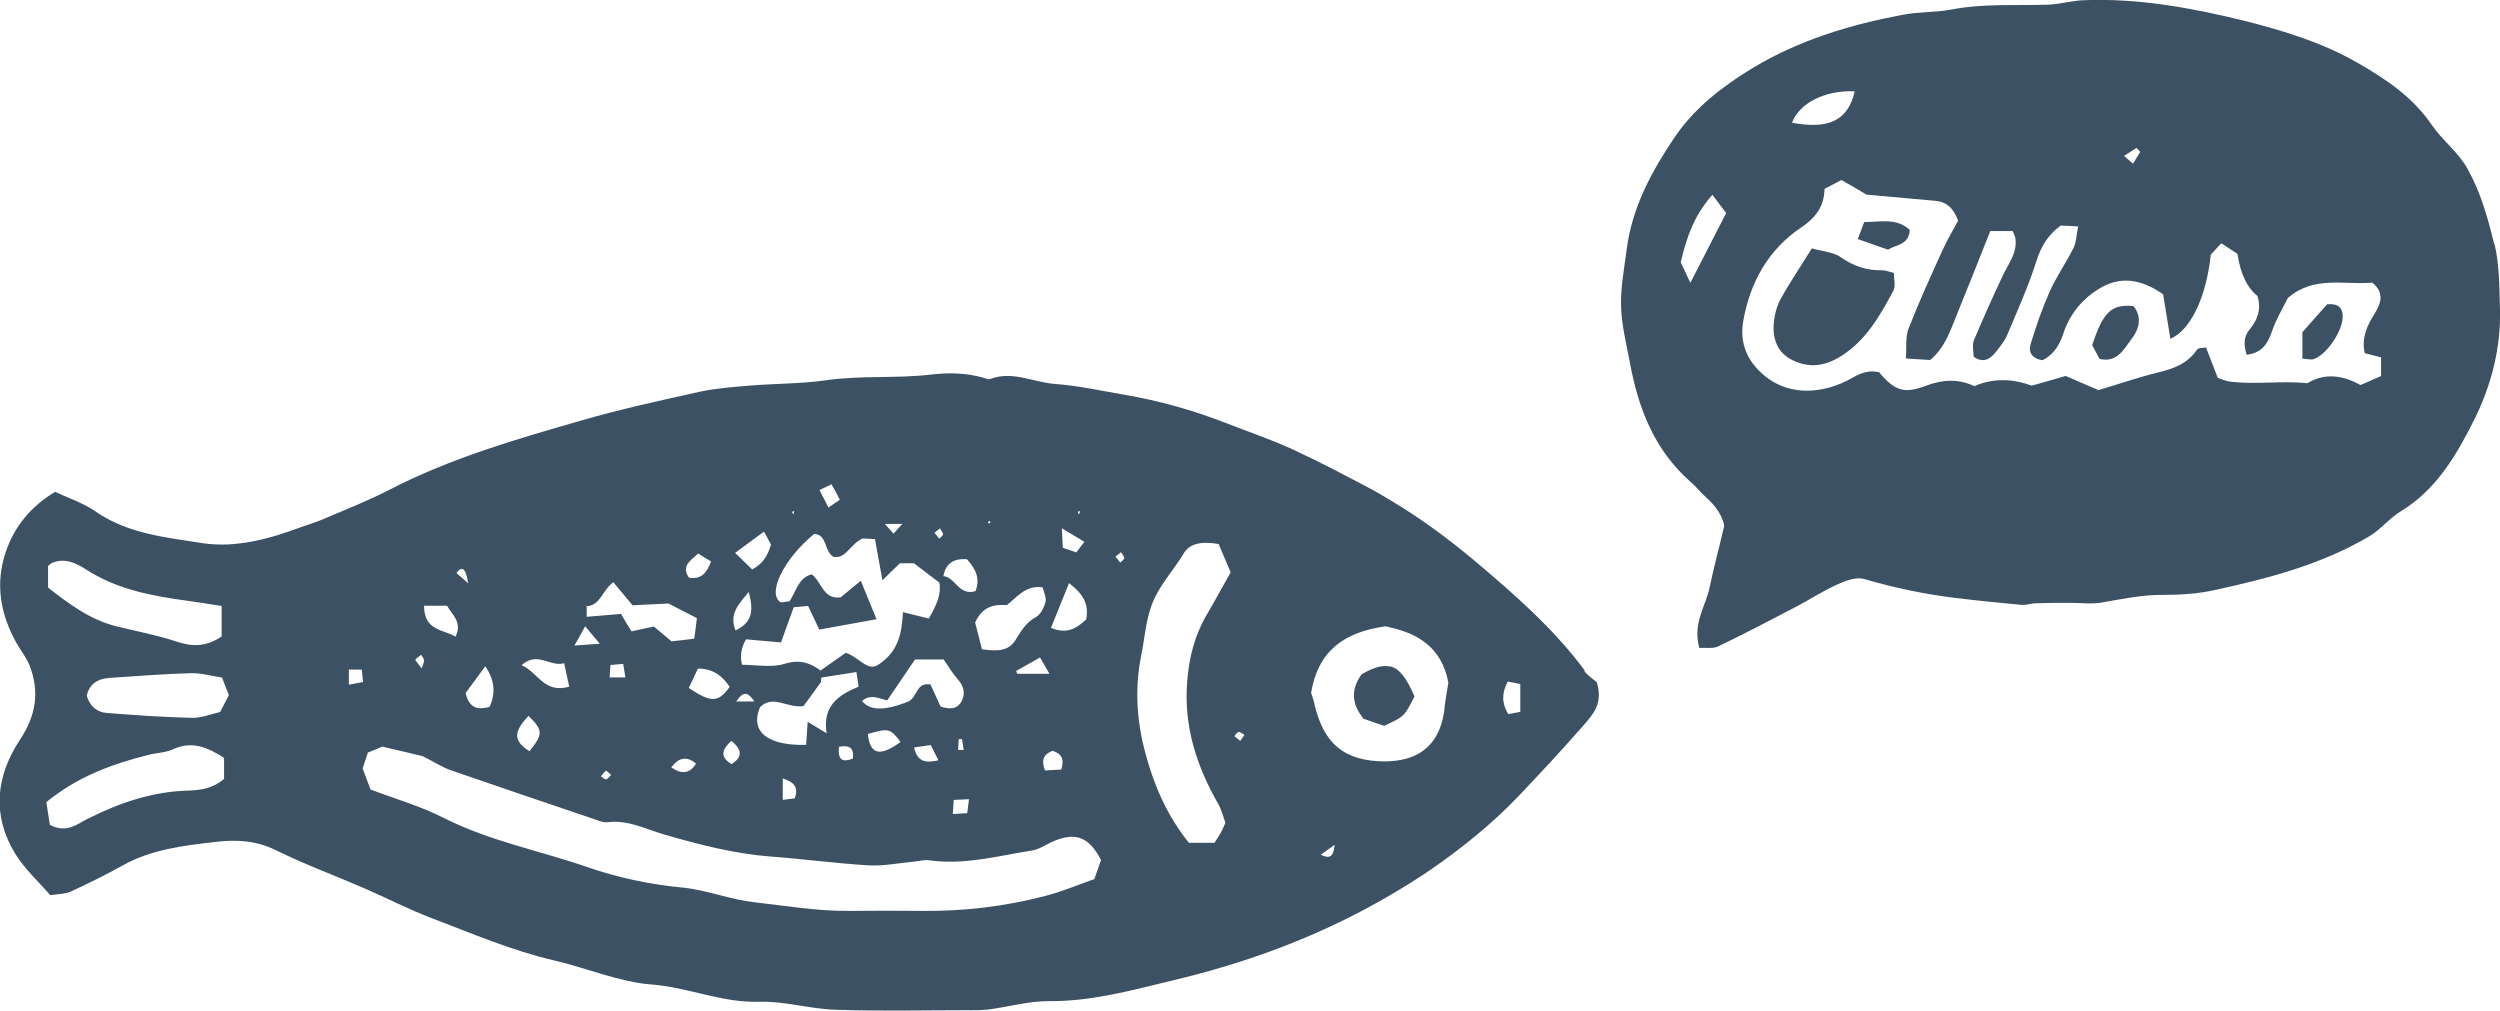 <?xml version="1.0" encoding="UTF-8"?> <svg xmlns="http://www.w3.org/2000/svg" width="141" height="57" viewBox="0 0 141 57" fill="none"><g id="Layer_1" clip-path="url(#clip0_9592_40)"><path id="Vector" d="M89.381 37.817C87.63 35.46 85.436 33.539 83.217 31.668C81.7 30.396 80.11 29.211 78.396 28.201C78.088 28.014 77.78 27.826 77.459 27.652C75.98 26.866 74.488 26.08 72.96 25.369C71.714 24.796 70.42 24.359 69.15 23.86C67.288 23.137 65.39 22.601 63.417 22.264C62.111 22.039 60.816 21.752 59.485 21.652C58.276 21.565 57.105 20.892 55.835 21.378C55.737 21.416 55.589 21.341 55.465 21.303C54.479 21.029 53.53 21.004 52.482 21.129C50.547 21.353 48.574 21.166 46.626 21.441C45.184 21.652 43.704 21.628 42.237 21.752C41.312 21.827 40.388 21.902 39.488 22.089C37.244 22.588 35 23.074 32.806 23.71C29.12 24.771 25.433 25.831 21.982 27.614C20.773 28.238 19.503 28.737 18.246 29.273C17.839 29.448 17.42 29.573 17.001 29.722C15.201 30.396 13.29 30.92 11.416 30.633C9.357 30.309 7.2 30.109 5.375 28.837C4.697 28.363 3.871 28.101 3.107 27.739C1.763 28.55 0.826 29.66 0.333 31.107C-0.284 32.903 0.012 34.624 0.925 36.258C1.159 36.682 1.479 37.069 1.664 37.518C2.244 39.002 2.034 40.349 1.134 41.709C-0.234 43.767 -0.468 45.987 0.863 48.157C1.393 49.017 2.17 49.716 2.836 50.489C3.292 50.414 3.674 50.427 3.982 50.29C4.981 49.828 5.967 49.342 6.929 48.806C8.556 47.895 10.368 47.695 12.156 47.483C13.29 47.346 14.437 47.396 15.546 47.945C17.161 48.743 18.863 49.367 20.527 50.09C21.821 50.651 23.066 51.3 24.386 51.799C26.654 52.66 28.886 53.62 31.253 54.169C33.102 54.593 34.914 55.391 36.776 55.528C38.822 55.69 40.721 56.563 42.804 56.501C44.247 56.451 45.701 56.913 47.144 56.95C49.647 57.037 52.149 56.975 54.664 56.975C55.022 56.975 55.379 56.975 55.737 56.938C56.871 56.788 58.005 56.464 59.139 56.464C61.519 56.489 63.787 55.865 66.056 55.316C70.395 54.294 74.525 52.759 78.359 50.514C79.148 50.053 79.937 49.566 80.702 49.042C82.465 47.82 84.129 46.486 85.609 44.939C86.878 43.604 88.124 42.27 89.332 40.885C89.837 40.299 90.429 39.675 90.059 38.478C89.874 38.316 89.553 38.116 89.344 37.83L89.381 37.817ZM2.712 31.918C2.811 31.843 2.873 31.768 2.946 31.743C3.649 31.456 4.266 31.743 4.833 32.105C6.596 33.252 8.581 33.614 10.602 33.888C11.169 33.963 11.724 34.063 12.501 34.175V35.896C11.589 36.508 10.812 36.47 9.949 36.183C8.864 35.822 7.73 35.609 6.608 35.335C5.104 34.973 3.908 34.075 2.712 33.14V31.918ZM12.637 43.929C12.02 44.465 11.342 44.565 10.615 44.59C8.605 44.64 6.744 45.276 4.956 46.174C4.352 46.473 3.76 47.022 2.811 46.523C2.749 46.136 2.675 45.65 2.614 45.238C4.389 43.791 6.324 43.093 8.346 42.582C8.815 42.457 9.333 42.457 9.764 42.257C10.849 41.758 11.737 42.17 12.637 42.744V43.916V43.929ZM12.439 40.15C11.934 40.262 11.379 40.499 10.824 40.486C9.234 40.449 7.631 40.337 6.041 40.212C5.474 40.174 5.067 39.838 4.894 39.239C5.03 38.603 5.486 38.291 6.103 38.241C7.656 38.129 9.197 38.017 10.75 37.967C11.354 37.954 11.959 38.129 12.526 38.216C12.674 38.615 12.785 38.902 12.908 39.202C12.772 39.476 12.624 39.75 12.427 40.137L12.439 40.15ZM60.841 28.837C60.841 28.837 60.89 28.837 60.915 28.837C60.902 28.887 60.89 28.937 60.865 28.999C60.841 28.974 60.804 28.949 60.791 28.912C60.791 28.887 60.816 28.862 60.828 28.837H60.841ZM61.161 30.558C60.952 30.82 60.853 30.957 60.705 31.157C60.471 31.069 60.237 30.994 59.941 30.895C59.928 30.608 59.916 30.321 59.891 29.797C60.385 30.096 60.742 30.309 61.161 30.558ZM60.298 32.89C61.124 33.526 61.42 34.1 61.26 34.936C60.754 35.397 60.212 35.809 59.275 35.41C59.596 34.612 59.916 33.826 60.298 32.878V32.89ZM59.867 43.405C59.571 43.417 59.263 43.43 58.942 43.455C58.708 42.868 58.856 42.544 59.361 42.345C59.854 42.494 60.052 42.806 59.854 43.405H59.867ZM57.376 38.004C57.376 38.004 57.327 37.904 57.315 37.842C57.734 37.605 58.153 37.368 58.659 37.081C58.819 37.368 58.954 37.605 59.189 38.004C58.474 38.004 57.931 38.004 57.389 38.004H57.376ZM55.786 29.361C55.786 29.361 55.86 29.423 55.86 29.448C55.86 29.473 55.811 29.498 55.786 29.523C55.761 29.51 55.737 29.498 55.712 29.485C55.737 29.448 55.774 29.41 55.798 29.373L55.786 29.361ZM56.772 34.138C57.376 33.676 57.833 32.99 58.806 33.127C58.868 33.402 59.028 33.701 58.967 33.951C58.88 34.275 58.683 34.674 58.412 34.811C57.87 35.111 57.598 35.572 57.29 36.071C56.883 36.757 56.218 36.732 55.379 36.62C55.244 36.083 55.108 35.51 54.997 35.111C55.428 34.175 56.082 34.088 56.76 34.125L56.772 34.138ZM54.541 31.543C54.997 32.055 55.305 32.603 55.022 33.339C54.072 33.626 53.888 32.554 53.209 32.491C53.333 31.793 53.776 31.477 54.541 31.543ZM52.47 38.603C51.668 38.478 51.767 39.264 51.261 39.551C49.93 40.1 49.051 40.095 48.623 39.538C49.104 39.102 49.597 39.414 50.041 39.501C50.547 38.765 51.04 38.029 51.607 37.194H53.222C53.505 37.605 53.727 37.992 54.023 38.316C54.368 38.703 54.455 39.127 54.233 39.551C53.974 40.037 53.518 40 53.049 39.85C52.852 39.414 52.655 38.989 52.482 38.603H52.47ZM52.926 42.881C52.211 43.043 51.742 42.981 51.557 42.158C51.878 42.108 52.161 42.07 52.494 42.02C52.642 42.307 52.766 42.557 52.926 42.881ZM50.793 41.846C49.622 42.694 49.079 42.569 48.944 41.397C50.127 41.06 50.201 41.072 50.793 41.846ZM54.356 42.295C54.245 42.295 54.146 42.295 54.035 42.295C54.048 42.095 54.06 41.883 54.072 41.684C54.134 41.684 54.196 41.684 54.257 41.684C54.294 41.896 54.319 42.108 54.356 42.32V42.295ZM53.789 45.114C54.085 45.101 54.331 45.089 54.652 45.076C54.615 45.376 54.578 45.587 54.553 45.862C54.307 45.874 54.072 45.887 53.739 45.912C53.764 45.6 53.776 45.401 53.789 45.126V45.114ZM53.012 29.797C53.086 29.934 53.197 30.047 53.185 30.134C53.185 30.221 53.049 30.296 52.975 30.383C52.889 30.271 52.79 30.159 52.704 30.047C52.79 29.972 52.889 29.909 53.025 29.797H53.012ZM50.892 29.548C50.633 29.835 50.522 29.947 50.398 30.096C50.263 29.947 50.164 29.835 49.905 29.548H50.904H50.892ZM46.897 27.315C47.07 27.614 47.206 27.876 47.366 28.188C47.144 28.338 46.971 28.45 46.725 28.625C46.54 28.263 46.404 27.989 46.219 27.639C46.49 27.515 46.663 27.427 46.897 27.315ZM44.715 28.837H44.801C44.801 28.837 44.764 28.937 44.752 28.999C44.727 28.974 44.691 28.949 44.678 28.912C44.678 28.887 44.703 28.862 44.715 28.837ZM45.911 30.109C46.688 30.159 46.453 31.082 47.008 31.406C47.723 31.531 47.92 30.708 48.648 30.371C48.821 30.371 49.079 30.396 49.351 30.408C49.486 31.144 49.597 31.818 49.77 32.728C50.189 32.317 50.423 32.08 50.756 31.768H51.545C52.026 32.142 52.433 32.441 52.975 32.853C53.111 33.489 52.815 34.15 52.383 34.886C51.915 34.774 51.459 34.661 50.929 34.524C50.855 35.684 50.707 36.757 49.474 37.53C48.87 37.842 48.414 37.031 47.699 36.819C47.267 37.119 46.811 37.443 46.281 37.817C45.677 37.368 45.073 37.181 44.234 37.443C43.507 37.667 42.644 37.493 41.855 37.493C41.723 37.019 41.797 36.541 42.077 36.058C42.656 36.108 43.297 36.171 44.049 36.233C44.271 35.622 44.518 34.936 44.764 34.25C45.085 34.225 45.295 34.2 45.578 34.175C45.788 34.612 45.985 35.048 46.207 35.51C47.23 35.323 48.253 35.136 49.437 34.923C49.104 34.125 48.858 33.502 48.549 32.753C48.056 33.165 47.723 33.439 47.415 33.689C46.429 33.826 46.355 32.84 45.788 32.392C45.048 32.566 44.925 33.302 44.53 33.913C44.395 33.926 44.185 33.951 44.037 33.975C43.223 33.477 44.247 31.481 45.911 30.122V30.109ZM46.626 41.359C46.194 41.097 45.923 40.935 45.553 40.711C45.517 41.235 45.492 41.621 45.467 42.008C43.544 42.07 42.225 41.409 42.866 39.888C43.606 39.152 44.37 39.95 45.319 39.825C45.603 39.438 45.948 38.952 46.306 38.466C46.306 38.378 46.318 38.303 46.318 38.216C46.947 38.116 47.588 38.017 48.303 37.904C48.352 38.254 48.389 38.453 48.426 38.728C47.304 39.189 46.367 39.8 46.626 41.372V41.359ZM48.105 42.781C47.538 43.006 47.242 42.894 47.316 42.12C47.958 41.995 48.167 42.22 48.105 42.781ZM44.826 45.026C44.654 45.051 44.456 45.076 44.148 45.114V43.904C44.838 44.128 45.036 44.44 44.826 45.026ZM42.545 39.563H41.522C41.929 38.965 42.175 39.014 42.545 39.563ZM43.088 29.984C43.273 30.334 43.384 30.521 43.482 30.708C43.31 31.373 42.956 31.843 42.422 32.117C42.151 31.855 41.855 31.568 41.46 31.182C42.04 30.758 42.508 30.408 43.088 29.984ZM42.225 33.389C42.558 34.574 42.348 35.123 41.485 35.559C41.091 34.612 41.707 34.025 42.225 33.389ZM41.263 43.093C40.622 42.719 40.671 42.307 41.251 41.783C41.843 42.282 41.904 42.681 41.263 43.093ZM41.152 38.74C40.511 39.626 40.129 39.651 38.847 38.802C39.044 38.391 39.204 38.042 39.365 37.705C40.215 37.717 40.745 38.116 41.152 38.74ZM39.254 43.068C38.917 43.625 38.452 43.696 37.861 43.28C38.288 42.706 38.752 42.636 39.254 43.068ZM39.365 31.207C39.611 31.369 39.833 31.506 40.104 31.668C39.87 32.279 39.574 32.703 38.859 32.579C38.415 31.942 38.908 31.643 39.377 31.219L39.365 31.207ZM33.089 34.188C33.879 34.15 33.965 33.277 34.593 32.84C34.926 33.24 35.259 33.639 35.678 34.138C36.196 34.113 36.8 34.088 37.7 34.038C38.021 34.2 38.613 34.512 39.303 34.861C39.266 35.21 39.217 35.584 39.155 36.021C38.65 36.083 38.267 36.133 37.873 36.171C37.54 35.896 37.244 35.634 36.874 35.335C36.492 35.422 36.085 35.51 35.617 35.609C35.395 35.248 35.185 34.911 35.025 34.624C34.384 34.674 33.78 34.736 33.089 34.786V34.188C33.089 34.188 33.077 34.188 33.065 34.188L33.028 34.138L33.089 34.175V34.188ZM34.384 38.204C34.396 37.929 34.409 37.755 34.433 37.505C34.667 37.48 34.865 37.468 35.148 37.443C35.185 37.692 35.222 37.904 35.272 38.204H34.384ZM34.47 43.704C34.347 43.816 34.273 43.941 34.187 43.954C34.088 43.954 33.989 43.854 33.891 43.791C33.977 43.679 34.063 43.554 34.174 43.467C34.199 43.455 34.335 43.592 34.47 43.704ZM33.003 35.323C33.324 35.709 33.496 35.909 33.829 36.308C33.274 36.345 32.929 36.37 32.399 36.408C32.633 35.984 32.769 35.759 33.003 35.323ZM31.82 37.406C31.918 37.892 32.005 38.254 32.103 38.728C30.673 39.139 30.34 37.904 29.416 37.518C30.316 36.707 30.994 37.63 31.82 37.406ZM29.81 40.374C30.636 41.197 30.636 41.409 29.859 42.37C28.959 41.783 28.935 41.309 29.81 40.374ZM27.591 39.875C26.999 40.025 26.481 40 26.259 39.089C26.592 38.64 26.962 38.129 27.369 37.58C27.895 38.337 27.973 39.102 27.603 39.875H27.591ZM26.407 32.903C26.186 32.703 25.964 32.504 25.742 32.317C26.062 31.893 26.272 32.03 26.407 32.903ZM25.212 34.163C25.52 34.699 26.087 35.098 25.692 35.909C24.99 35.485 23.917 35.584 23.917 34.163H25.212ZM23.757 36.931C23.819 37.031 23.905 37.144 23.917 37.243C23.917 37.368 23.855 37.48 23.782 37.705C23.547 37.38 23.412 37.231 23.424 37.206C23.51 37.094 23.646 37.019 23.757 36.931ZM19.664 37.767H20.404C20.428 37.979 20.441 38.179 20.477 38.466C20.231 38.516 20.034 38.553 19.676 38.615C19.676 38.254 19.676 38.042 19.676 37.78L19.664 37.767ZM61.691 49.591C60.865 49.878 59.941 50.277 58.967 50.527C56.686 51.125 54.356 51.4 52.001 51.375C50.62 51.362 49.227 51.362 47.846 51.375C46.071 51.387 44.321 51.088 42.558 50.888C41.177 50.739 39.882 50.202 38.551 50.065C36.677 49.891 34.865 49.504 33.126 48.905C30.427 47.97 27.591 47.434 25.014 46.124C23.683 45.45 22.24 45.039 20.897 44.527C20.687 43.966 20.576 43.679 20.453 43.343C20.539 43.081 20.638 42.794 20.749 42.444C21.008 42.345 21.291 42.22 21.562 42.108C22.376 42.295 23.19 42.494 23.831 42.644C24.484 42.968 24.965 43.293 25.495 43.467C28.195 44.403 30.907 45.313 33.62 46.236C33.829 46.311 34.051 46.398 34.261 46.373C35.419 46.224 36.406 46.76 37.478 47.072C39.426 47.633 41.386 48.144 43.433 48.307C45.282 48.444 47.132 48.693 48.981 48.806C49.807 48.855 50.645 48.681 51.471 48.606C51.779 48.581 52.1 48.481 52.396 48.519C54.381 48.806 56.279 48.269 58.202 47.97C58.585 47.907 58.942 47.67 59.3 47.496C60.631 46.897 61.408 47.172 62.098 48.506C62 48.806 61.889 49.092 61.716 49.591H61.691ZM63.183 31.73C63.097 31.618 62.998 31.506 62.912 31.394C62.998 31.319 63.097 31.256 63.232 31.144C63.306 31.281 63.417 31.394 63.405 31.481C63.393 31.568 63.269 31.643 63.183 31.73ZM68.719 45.363C68.891 45.662 68.977 46.024 69.113 46.411C69.027 46.585 68.953 46.785 68.842 46.984C68.755 47.147 68.657 47.284 68.497 47.533H67.054C65.821 45.999 65.082 44.29 64.601 42.482C64.108 40.661 63.984 38.802 64.379 36.894C64.564 35.984 64.613 35.061 64.946 34.15C65.353 33.028 66.167 32.204 66.758 31.219C67.128 30.595 67.868 30.533 68.731 30.683C68.94 31.182 69.15 31.668 69.409 32.279C68.977 33.04 68.534 33.863 68.065 34.661C67.375 35.834 67.054 37.106 66.956 38.466C66.758 40.985 67.498 43.23 68.719 45.363ZM69.951 41.783C69.84 41.696 69.73 41.609 69.618 41.522C69.692 41.434 69.766 41.309 69.853 41.285C69.939 41.272 70.05 41.372 70.186 41.447C70.087 41.584 70.025 41.684 69.951 41.783ZM74.488 48.207C74.722 48.045 74.907 47.907 75.277 47.645C75.191 48.456 74.907 48.394 74.488 48.207ZM81.478 39.913C81.269 41.821 80.233 42.831 78.409 42.931C78.322 42.931 78.248 42.943 78.15 42.943C75.82 42.943 74.624 41.958 74.106 39.588C74.057 39.376 73.97 39.164 73.946 39.077C74.328 36.769 75.733 35.659 78.15 35.323C78.236 35.335 78.31 35.36 78.396 35.385C79.925 35.722 81.318 36.495 81.688 38.503C81.614 38.952 81.528 39.438 81.466 39.925L81.478 39.913ZM85.744 40.15C85.473 40.199 85.263 40.237 85.066 40.274C84.696 39.684 84.688 39.073 85.041 38.441C85.288 38.491 85.46 38.528 85.744 38.578V40.15Z" fill="#3C5264"></path><path id="Vector_2" d="M140.68 13.782C140.322 12.335 139.927 10.876 139.175 9.529C138.633 8.556 137.745 7.92 137.154 7.047C136.081 5.476 134.589 4.478 133.011 3.567C131.002 2.407 128.807 1.734 126.576 1.172C123.592 0.437 120.584 -0.112 117.502 0.012C116.849 0.037 116.195 0.237 115.53 0.262C113.705 0.324 111.88 0.187 110.068 0.536C109.156 0.711 108.206 0.661 107.294 0.836C104.335 1.397 101.475 2.258 98.862 3.829C97.173 4.852 95.582 6.074 94.473 7.708C93.178 9.616 92.056 11.662 91.748 14.044C91.612 15.104 91.403 16.177 91.427 17.25C91.452 18.31 91.723 19.37 91.921 20.418C92.389 23.024 93.314 25.394 95.36 27.19C95.668 27.452 95.915 27.777 96.223 28.051C96.778 28.537 97.16 29.124 97.246 29.66C96.951 30.932 96.655 32.005 96.433 33.09C96.223 34.163 95.447 35.123 95.841 36.545C96.248 36.52 96.618 36.595 96.901 36.458C98.381 35.747 99.835 34.986 101.29 34.225C102.079 33.813 102.819 33.327 103.62 32.965C104.089 32.753 104.681 32.529 105.124 32.653C106.826 33.152 108.552 33.514 110.302 33.726C111.535 33.876 112.768 34 114.001 34.113C114.26 34.138 114.531 34.038 114.79 34.025C115.443 34 116.097 34 116.75 34C117.366 34 117.995 34.088 118.587 33.975C119.721 33.776 120.843 33.539 122.014 33.551C122.988 33.551 123.975 33.489 124.924 33.277C127.944 32.616 130.928 31.843 133.628 30.246C134.269 29.872 134.762 29.223 135.403 28.837C137.449 27.602 138.596 25.581 139.595 23.573C140.507 21.715 141.049 19.632 141 17.499C140.963 16.239 140.975 14.955 140.692 13.757L140.68 13.782ZM120.486 8.332C120.56 8.407 120.634 8.481 120.708 8.569C120.584 8.781 120.449 8.98 120.301 9.23C120.128 9.08 120.005 8.968 119.795 8.793C120.066 8.619 120.288 8.481 120.498 8.344L120.486 8.332ZM104.607 5.151C104.224 6.798 103.152 7.309 101.068 6.922C101.475 5.825 102.918 5.076 104.607 5.151ZM95.336 15.953C95.077 15.404 94.941 15.092 94.793 14.793C95.114 13.421 95.545 12.136 96.581 10.988C96.864 11.375 97.099 11.674 97.358 12.011C96.704 13.283 96.075 14.518 95.336 15.953ZM134.306 21.203C133.899 21.378 133.541 21.54 133.135 21.715C132.173 21.191 131.162 20.991 130.139 21.615C128.672 21.453 127.192 21.715 125.725 21.515C125.553 21.49 125.392 21.416 125.084 21.316C124.887 20.817 124.665 20.243 124.418 19.595C124.283 19.632 123.987 19.595 123.901 19.732C123.358 20.53 122.557 20.804 121.681 21.016C120.609 21.278 119.573 21.64 118.353 22.002C117.761 21.752 117.157 21.49 116.504 21.203C115.899 21.378 115.271 21.565 114.593 21.752C113.545 21.366 112.447 21.303 111.35 21.777C110.45 21.353 109.563 21.403 108.638 21.752C107.393 22.226 106.875 22.052 105.975 20.991C105.457 20.879 105.026 20.991 104.508 21.291C102.794 22.276 100.649 22.438 99.133 20.829C98.381 20.031 98.147 19.108 98.319 18.11C98.701 15.915 99.749 14.057 101.598 12.822C102.424 12.261 102.881 11.637 102.905 10.652C103.213 10.489 103.485 10.352 103.855 10.153C104.323 10.415 104.804 10.701 105.272 10.976C106.567 11.088 107.849 11.213 109.131 11.325C109.785 11.375 110.179 11.737 110.438 12.448C110.167 12.959 109.822 13.52 109.55 14.132C108.885 15.591 108.219 17.05 107.639 18.547C107.454 19.021 107.541 19.595 107.491 20.218C108.022 20.256 108.441 20.28 108.86 20.305C109.698 19.607 109.994 18.659 110.364 17.749C111.005 16.189 111.621 14.618 112.25 13.034H113.52C113.582 13.196 113.643 13.308 113.668 13.433C113.791 14.256 113.273 14.867 112.953 15.553C112.386 16.751 111.843 17.973 111.326 19.195C111.215 19.457 111.313 19.807 111.313 20.118C111.856 20.505 112.25 20.256 112.583 19.831C112.83 19.52 113.089 19.195 113.236 18.821C113.804 17.474 114.408 16.127 114.852 14.73C115.11 13.919 115.48 13.271 116.22 12.722C116.454 12.722 116.75 12.747 117.206 12.772C117.108 13.246 117.108 13.658 116.947 13.982C116.528 14.818 115.986 15.591 115.604 16.439C115.172 17.412 114.827 18.422 114.519 19.432C114.395 19.857 114.605 20.231 115.197 20.318C115.764 20.031 116.121 19.557 116.356 18.859C116.701 17.761 117.428 16.863 118.402 16.277C119.561 15.566 120.744 15.716 122.002 16.601C122.125 17.374 122.273 18.247 122.409 19.108C123.518 18.647 124.431 16.813 124.69 14.356C124.825 14.219 125.035 13.994 125.281 13.72C125.651 13.969 125.947 14.156 126.194 14.319C126.358 15.433 126.732 16.223 127.316 16.688C127.55 17.399 127.34 18.023 126.896 18.559C126.527 18.996 126.539 19.445 126.711 20.006C127.537 19.919 127.895 19.42 128.142 18.684C128.363 18.011 128.746 17.399 129.029 16.813C130.509 15.516 132.222 16.09 133.8 15.94C134.515 16.539 134.281 17.125 133.899 17.736C133.492 18.385 133.184 19.071 133.369 19.919C133.665 19.994 133.948 20.069 134.293 20.156V21.229L134.306 21.203Z" fill="#3C5264"></path><path id="Vector_3" d="M106.172 15.242C105.297 15.267 104.545 15.017 103.818 14.506C103.423 14.219 102.844 14.194 102.19 14.007C101.524 15.079 100.92 15.965 100.415 16.888C100.193 17.3 100.07 17.823 100.033 18.297C99.983 19.146 100.255 19.894 101.081 20.305C102.055 20.792 102.955 20.642 103.842 20.081C105.248 19.195 106.037 17.799 106.789 16.389C106.924 16.127 106.813 15.728 106.813 15.391C106.505 15.316 106.333 15.242 106.172 15.242Z" fill="#3C5264"></path><path id="Vector_4" d="M118.008 19.482C118.131 19.719 118.279 19.981 118.414 20.243C119.425 20.48 119.795 19.669 120.227 19.108C120.634 18.584 120.843 17.898 120.325 17.262C119.08 17.15 118.624 17.574 117.995 19.482H118.008Z" fill="#3C5264"></path><path id="Vector_5" d="M131.248 17.162C130.854 17.611 130.385 18.135 129.855 18.734V20.231C130.139 20.243 130.324 20.305 130.484 20.256C131.273 19.994 132.222 18.522 132.124 17.724C132.074 17.287 131.803 17.112 131.248 17.162Z" fill="#3C5264"></path><path id="Vector_6" d="M105.137 12.535C105.026 12.822 104.927 13.084 104.779 13.483C105.457 13.72 105.95 13.895 106.481 14.082C106.949 13.782 107.652 13.832 107.713 12.972C106.974 12.273 106.074 12.523 105.149 12.523L105.137 12.535Z" fill="#3C5264"></path><path id="Vector_7" d="M78.396 37.593C77.977 37.493 77.472 37.642 76.794 38.029C76.189 38.877 76.214 39.688 76.904 40.536C77.262 40.661 77.669 40.81 78.063 40.935C78.187 40.873 78.298 40.823 78.409 40.773C79.21 40.399 79.272 40.287 79.777 39.276C79.333 38.241 78.926 37.705 78.409 37.58L78.396 37.593Z" fill="#3C5264"></path></g><defs><clipPath id="clip0_9592_40"><rect width="141" height="57" fill="white"></rect></clipPath></defs></svg> 